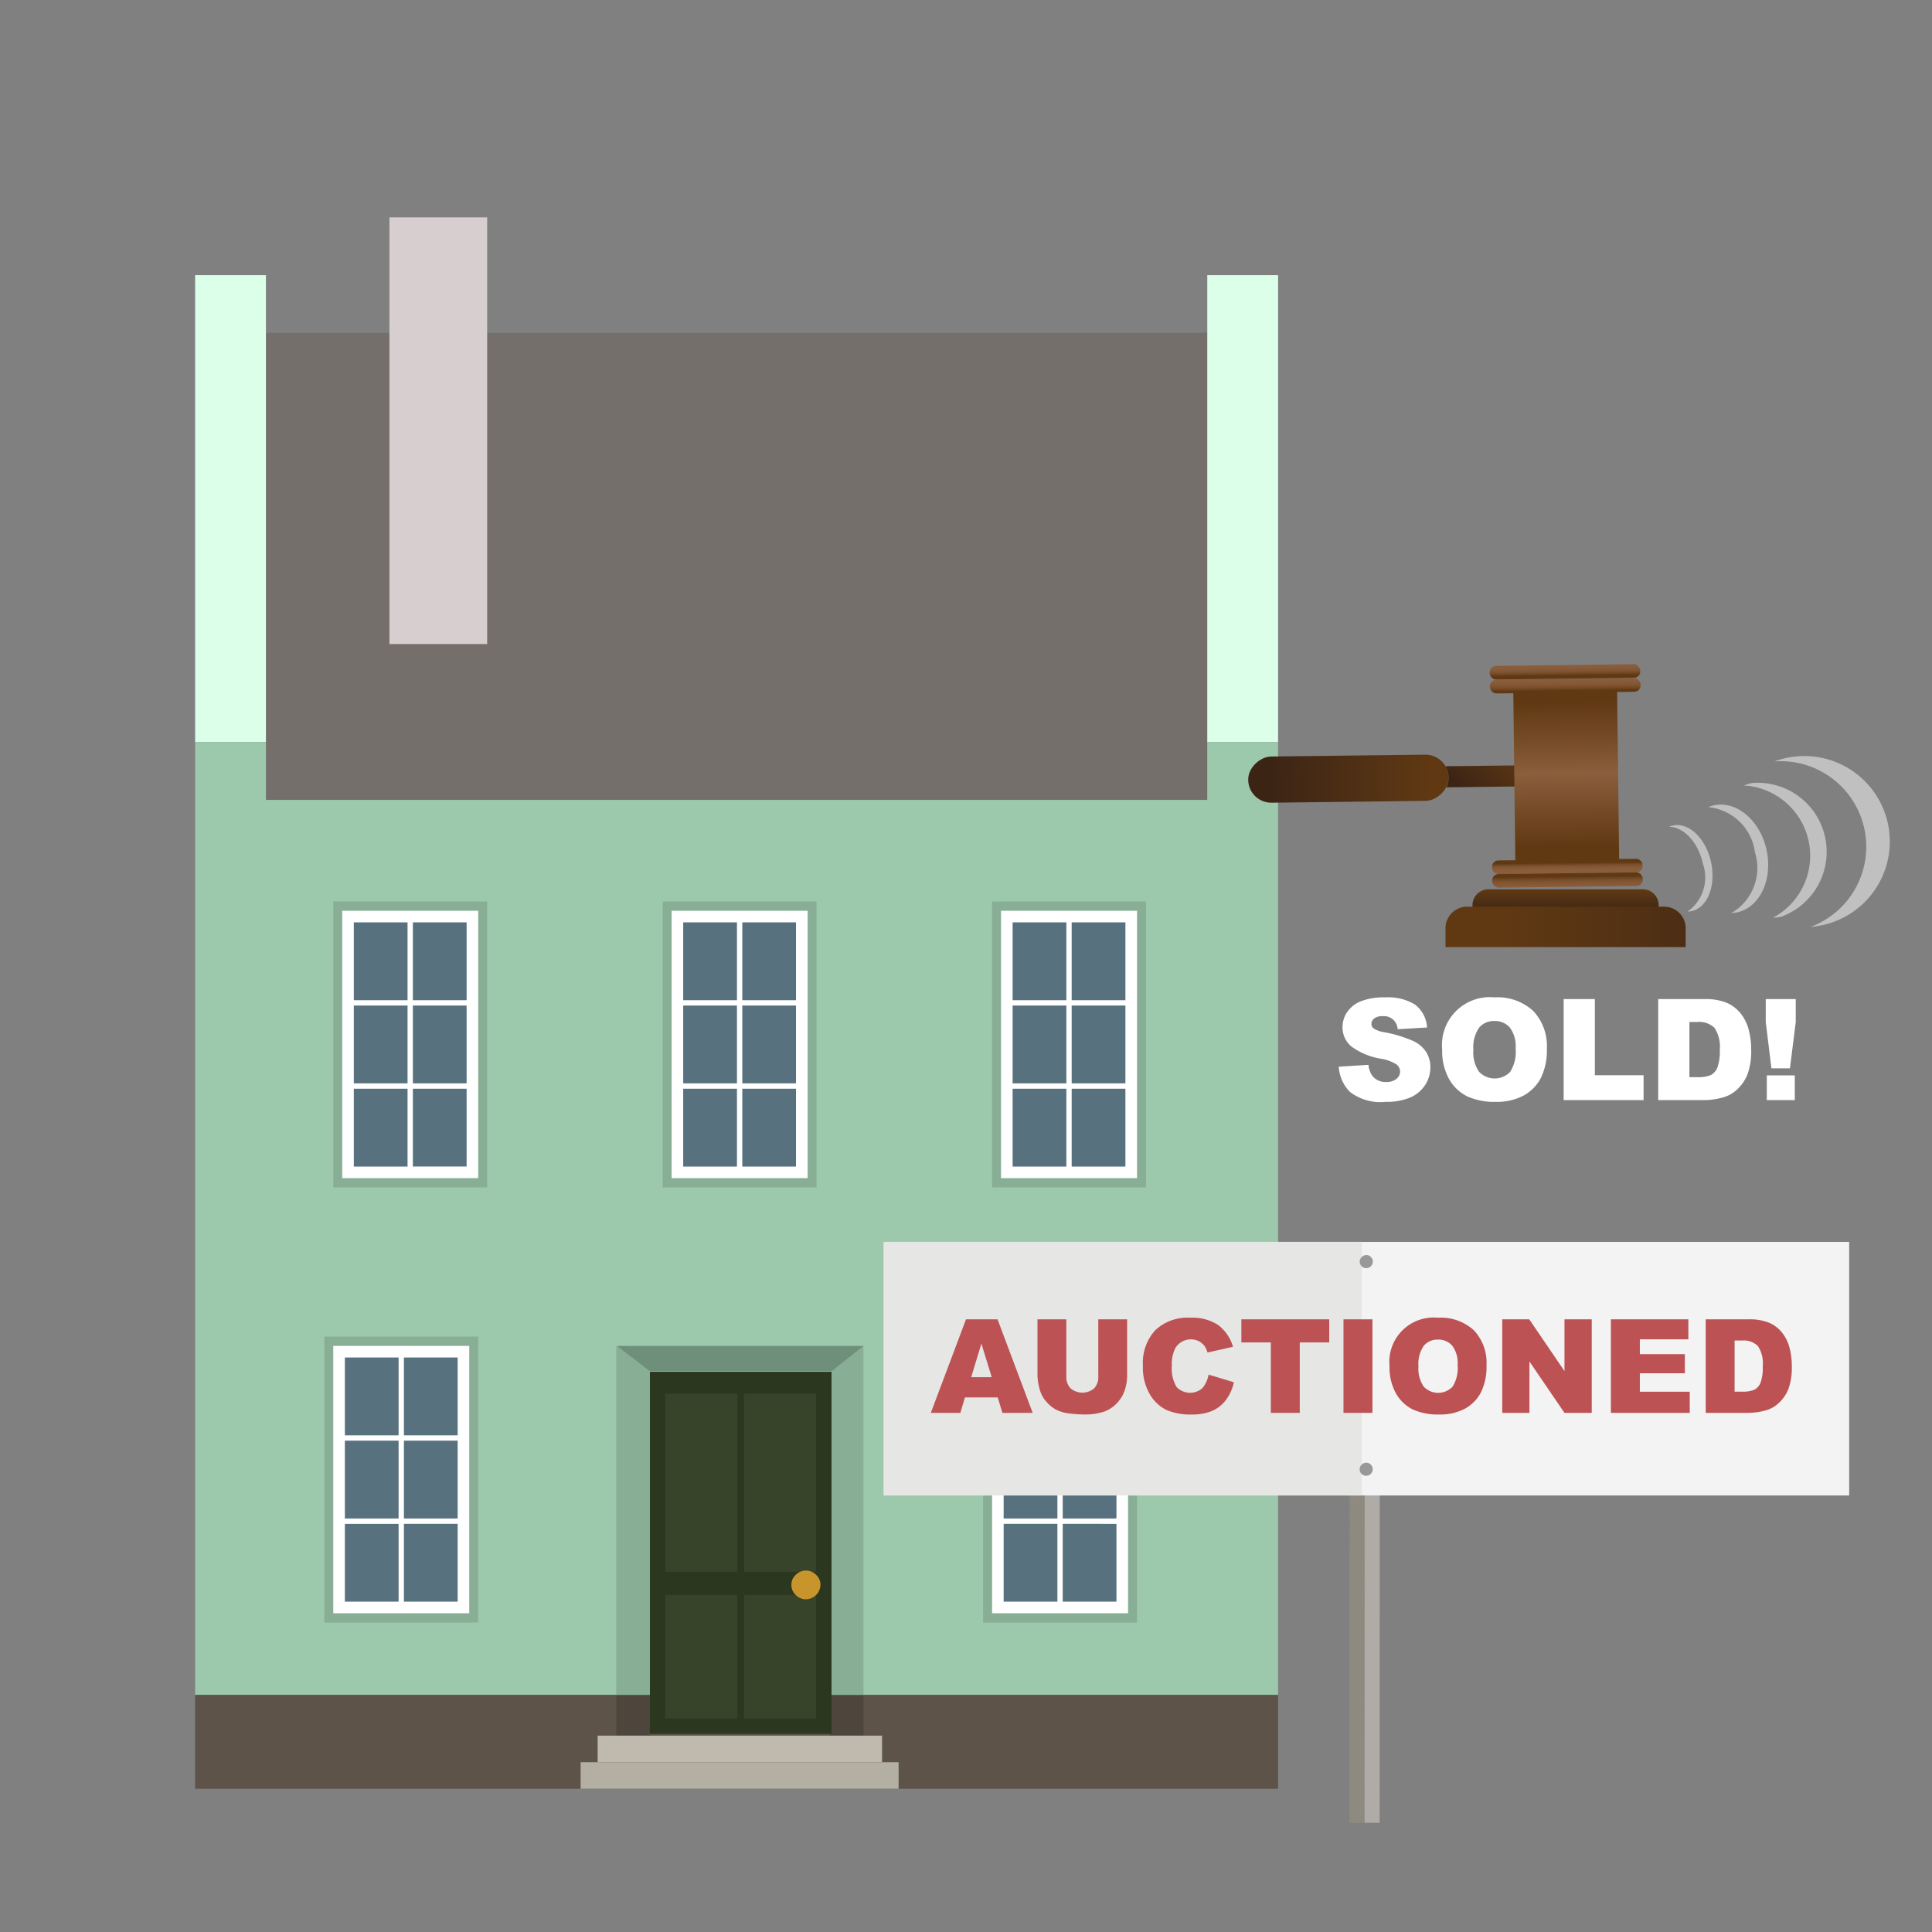 <svg xmlns="http://www.w3.org/2000/svg" xmlns:xlink="http://www.w3.org/1999/xlink" width="110" height="110" viewBox="0 0 110 110">
  <rect x="0" y="0" width="110" height="110" fill="#808080" stroke="none"/>
  <defs>
    <style>
      .a {
        fill: #756f6b;
      }

      .a, .ac, .ad, .b, .c, .d, .e, .f, .l, .m, .n, .o, .w {
        fill-rule: evenodd;
      }

      .b {
        fill: #dcffe9;
      }

      .c {
        fill: #9cc8ab;
      }

      .d {
        fill: #d7cfcf;
      }

      .e {
        fill: #5d5348;
      }

      .f {
        fill: #4e463c;
      }

      .g {
        fill: #2b381f;
      }

      .h {
        fill: #374429;
      }

      .i {
        fill: #c8942c;
      }

      .j {
        fill: #88af96;
      }

      .k {
        fill: #6e907b;
      }

      .l {
        fill: #c0b9ad;
      }

      .m {
        fill: #b4afa3;
      }

      .af, .n {
        fill: #fff;
      }

      .o {
        fill: #58717f;
      }

      .p {
        fill: #8f8a80;
      }

      .q {
        fill: #afaca8;
      }

      .r {
        fill: #f3f3f3;
      }

      .s {
        fill: #e6e6e5;
      }

      .t {
        fill: #989898;
      }

      .u {
        fill: #bc5253;
      }

      .v {
        fill: url(#a);
      }

      .w {
        fill: url(#b);
      }

      .x {
        fill: url(#c);
      }

      .y {
        fill: url(#d);
      }

      .z {
        fill: url(#e);
      }

      .aa {
        fill: url(#f);
      }

      .ab {
        fill: url(#g);
      }

      .ac {
        fill: url(#h);
      }

      .ad {
        fill: url(#i);
      }

      .ae {
        opacity: 0.5;
      }
    </style>
    <linearGradient id="a" x1="-835.301" y1="-3523.481" x2="-835.301" y2="-3514.398" gradientTransform="translate(912.069 3563.144)" gradientUnits="userSpaceOnUse">
      <stop offset="0" stop-color="#603913"/>
      <stop offset="0.791" stop-color="#442915"/>
      <stop offset="1" stop-color="#3c2415"/>
    </linearGradient>
    <linearGradient id="b" x1="36.149" y1="109.674" x2="36.149" y2="113.607" gradientTransform="translate(137.395 -60.996) rotate(44.312)" xlink:href="#a"/>
    <linearGradient id="c" x1="-1299.212" y1="3054.598" x2="-1299.212" y2="3062.786" gradientTransform="translate(1190.965 -3014.624) scale(0.848 1)" gradientUnits="userSpaceOnUse">
      <stop offset="0" stop-color="#603913"/>
      <stop offset="0.333" stop-color="#7c512d"/>
      <stop offset="0.495" stop-color="#8b5e3c"/>
      <stop offset="1" stop-color="#603913"/>
    </linearGradient>
    <linearGradient id="d" x1="-841.276" y1="-3380.01" x2="-840.177" y2="-3380.01" gradientTransform="matrix(0, 1, -0.848, 0, -2777.288, 879.488)" gradientUnits="userSpaceOnUse">
      <stop offset="0" stop-color="#8b5e3c"/>
      <stop offset="0.513" stop-color="#895c3a"/>
      <stop offset="0.712" stop-color="#825634"/>
      <stop offset="0.856" stop-color="#764c28"/>
      <stop offset="0.974" stop-color="#653d18"/>
      <stop offset="1" stop-color="#603913"/>
    </linearGradient>
    <linearGradient id="e" x1="-841.962" y1="-3380.01" x2="-841.046" y2="-3380.01" gradientTransform="matrix(0, 1, -0.848, 0, -2777.298, 879.488)" xlink:href="#d"/>
    <linearGradient id="f" x1="-829.657" y1="-3380.01" x2="-830.362" y2="-3380.01" gradientTransform="matrix(0, 1, -0.848, 0, -2777.165, 879.487)" xlink:href="#d"/>
    <linearGradient id="g" x1="-828.476" y1="-3380.01" x2="-829.585" y2="-3380.01" gradientTransform="matrix(0, 1, -0.848, 0, -2777.156, 879.487)" xlink:href="#d"/>
    <linearGradient id="h" x1="89.138" y1="51.974" x2="89.138" y2="50.654" gradientUnits="userSpaceOnUse">
      <stop offset="0" stop-color="#3c2415"/>
      <stop offset="1" stop-color="#603913"/>
    </linearGradient>
    <linearGradient id="i" x1="105.127" y1="52.772" x2="85.569" y2="52.772" xlink:href="#h"/>
  </defs>
  <title>How to Sell Your House Icons</title>
  <g>
    <polygon class="a" points="15.141 45.544 68.738 45.544 68.738 18.956 15.141 18.956 15.141 42.256 15.141 45.544 15.141 45.544"/>
    <polygon class="b" points="11.11 42.256 15.141 42.256 15.141 15.667 11.11 15.667 11.11 42.256 11.11 42.256"/>
    <polygon class="b" points="68.738 42.256 72.769 42.256 72.769 15.667 68.738 15.667 68.738 42.256 68.738 42.256"/>
    <polygon class="c" points="11.11 96.501 11.11 42.256 15.141 42.256 15.141 45.544 68.738 45.544 68.738 42.256 72.769 42.256 72.769 96.501 11.11 96.501 11.11 96.501"/>
    <polygon class="d" points="22.173 12.378 27.737 12.378 27.737 36.669 22.173 36.669 22.173 12.378 22.173 12.378"/>
    <polygon class="e" points="11.11 96.501 72.769 96.501 72.769 101.845 11.11 101.845 11.11 96.501 11.11 96.501"/>
    <polygon class="f" points="49.162 98.82 49.162 96.501 47.255 96.501 47.255 98.82 49.162 98.82 49.162 98.82"/>
    <polygon class="f" points="36.997 98.82 36.997 96.501 35.087 96.501 35.087 98.82 36.997 98.82 36.997 98.82"/>
    <g>
      <path class="g" d="M47.347,78.102h-10.35V98.714h10.35Z"/>
      <path class="h" d="M41.978,89.49V79.352H37.877V89.49Z"/>
      <path class="h" d="M42.365,79.352V89.49h4.101V79.352Z"/>
      <path class="h" d="M41.978,97.851V90.811H37.877v7.041Z"/>
      <path class="h" d="M46.467,97.851V90.811H42.365v7.041Z"/>
      <path class="i" d="M46.713,90.23a.739.739,0,0,0-.246-.563.808.808,0,0,0-1.142-.019l-.019.019a.739.739,0,0,0-.246.563.758.758,0,0,0,.246.581.795.795,0,0,0,.581.246.842.842,0,0,0,.827-.827Z"/>
    </g>
    <path class="j" d="M36.997,77.503l-1.91-.873V96.501h1.91Z"/>
    <path class="j" d="M49.162,76.63l-1.815.873v18.998h1.815Z"/>
    <path class="k" d="M35.122,76.63l1.883,1.443H47.349L49.162,76.63Z"/>
    <polygon class="l" points="34.027 100.332 34.027 98.82 50.221 98.82 50.221 100.332 34.027 100.332 34.027 100.332"/>
    <polygon class="m" points="33.058 101.845 33.058 100.332 51.163 100.332 51.163 101.845 48.467 101.845 33.058 101.845 33.058 101.845"/>
    <g>
      <rect class="j" x="37.73" y="51.326" width="8.762" height="16.281"/>
      <polygon class="n" points="38.24 51.856 45.982 51.856 45.982 67.077 38.24 67.077 38.24 51.856 38.24 51.856"/>
      <path class="o" d="M38.899,52.516h3.06v4.432h-3.06Zm3.363,0h3.059v4.432H42.263V52.516Zm3.059,4.735v4.432H42.263V57.25Zm0,4.736v4.431H42.263V61.986Zm-3.362,4.431h-3.06V61.986h3.06v4.431Zm-3.06-4.735V57.25h3.06v4.432Z"/>
    </g>
    <g>
      <rect class="j" x="56.485" y="51.326" width="8.762" height="16.281"/>
      <polygon class="n" points="56.995 51.856 64.737 51.856 64.737 67.077 56.995 67.077 56.995 51.856 56.995 51.856"/>
      <path class="o" d="M57.654,52.516h3.06v4.432h-3.06Zm3.363,0h3.059v4.432h-3.059Zm3.059,4.735v4.432h-3.059V57.25Zm0,4.736v4.431h-3.059V61.986Zm-3.362,4.431h-3.06V61.986h3.06v4.431Zm-3.06-4.735V57.25h3.06v4.432Z"/>
    </g>
    <g>
      <rect class="j" x="18.975" y="51.326" width="8.762" height="16.281"/>
      <polygon class="n" points="27.226 51.856 19.485 51.856 19.485 67.077 27.226 67.077 27.226 51.856 27.226 51.856"/>
      <path class="o" d="M26.567,52.516v4.432h-3.06V52.516Zm-3.363,0v4.432H20.145V52.516Zm-3.059,4.735h3.059v4.432h-3.059Zm0,4.736h3.059v4.431h-3.059V61.986Zm3.362,4.431V61.986h3.06v4.431Zm3.06-4.735h-3.06V57.251h3.06v4.432Z"/>
    </g>
    <g>
      <rect class="j" x="55.975" y="76.1" width="8.762" height="16.281"/>
      <polygon class="n" points="56.485 76.63 64.226 76.63 64.226 91.851 56.485 91.851 56.485 76.63 56.485 76.63"/>
      <path class="o" d="M57.144,77.29h3.06v4.432h-3.06Zm3.363,0h3.059v4.432h-3.059Zm3.059,4.735v4.432h-3.059V82.025Zm0,4.736v4.431h-3.059V86.76Zm-3.362,4.431h-3.06V86.76h3.06Zm-3.06-4.735V82.025h3.06v4.432Z"/>
    </g>
    <g>
      <rect class="j" x="18.465" y="76.1" width="8.762" height="16.281"/>
      <polygon class="n" points="26.716 76.63 18.975 76.63 18.975 91.851 26.716 91.851 26.716 76.63 26.716 76.63"/>
      <path class="o" d="M26.057,77.29v4.432h-3.06V77.29Zm-3.363,0v4.432h-3.059V77.29Zm-3.059,4.735h3.059v4.432h-3.059V82.025Zm0,4.736h3.059v4.431h-3.059Zm3.362,4.431V86.76h3.06v4.431Zm3.06-4.735h-3.06V82.025h3.06Z"/>
    </g>
  </g>
  <g>
    <polygon class="p" points="76.844 73.039 76.843 74.239 76.834 103.78 77.691 103.781 77.701 73.039 76.844 73.039"/>
    <polygon class="q" points="77.702 73.039 77.702 74.24 77.692 103.781 78.551 103.781 78.56 73.039 77.702 73.039"/>
    <rect class="r" x="50.33" y="70.708" width="54.954" height="14.439"/>
    <rect class="s" x="50.306" y="70.703" width="27.228" height="14.439"/>
    <path class="t" d="M77.816,71.457a.373.373,0,1,1-.4.373.387.387,0,0,1,.4-.373"/>
    <path class="t" d="M77.811,83.279a.373.373,0,1,1-.4.373.387.387,0,0,1,.4-.373"/>
    <g>
      <path class="u" d="M56.807,79.564H54.938l-.26.879H52.997L55,75.117h1.795l2.002,5.327H57.073Zm-.342-1.152-.588-1.915-.582,1.915Z"/>
      <path class="u" d="M62.531,75.117h1.643v3.173a2.683,2.683,0,0,1-.146.892,1.925,1.925,0,0,1-.462.733,1.851,1.851,0,0,1-.659.441,3.323,3.323,0,0,1-1.152.178,7.3,7.3,0,0,1-.849-.054,2.231,2.231,0,0,1-.769-.216,1.934,1.934,0,0,1-.564-.46,1.676,1.676,0,0,1-.351-.613,3.188,3.188,0,0,1-.152-.901V75.117h1.642v3.249a.927.927,0,0,0,.242.681,1.04,1.04,0,0,0,1.337.004.925.925,0,0,0,.241-.685Z"/>
      <path class="u" d="M68.811,78.264l1.442.436a2.655,2.655,0,0,1-.457,1.014,1.987,1.987,0,0,1-.776.614,2.896,2.896,0,0,1-1.179.207,3.419,3.419,0,0,1-1.419-.253,2.245,2.245,0,0,1-.95-.888,3.008,3.008,0,0,1-.399-1.627,2.764,2.764,0,0,1,.703-2.031,2.674,2.674,0,0,1,1.989-.71,2.702,2.702,0,0,1,1.582.407,2.392,2.392,0,0,1,.855,1.25l-1.453.323a1.248,1.248,0,0,0-.16-.356.939.939,0,0,0-.338-.29,1.037,1.037,0,0,0-1.304.348,1.91,1.91,0,0,0-.226,1.049,1.996,1.996,0,0,0,.269,1.214,1.062,1.062,0,0,0,1.47.064A1.635,1.635,0,0,0,68.811,78.264Z"/>
      <path class="u" d="M70.679,75.117h5.003v1.315H74.003v4.011H72.357V76.433H70.679Z"/>
      <path class="u" d="M76.492,75.117h1.649v5.327H76.492Z"/>
      <path class="u" d="M79.115,77.784a2.521,2.521,0,0,1,2.751-2.758,2.783,2.783,0,0,1,2.049.714,2.689,2.689,0,0,1,.72,2.001A3.272,3.272,0,0,1,84.32,79.272a2.234,2.234,0,0,1-.908.93,2.996,2.996,0,0,1-1.48.333,3.413,3.413,0,0,1-1.492-.287,2.249,2.249,0,0,1-.957-.908A3.023,3.023,0,0,1,79.115,77.784Zm1.647.007a1.785,1.785,0,0,0,.3,1.159,1.135,1.135,0,0,0,1.637.007,1.972,1.972,0,0,0,.291-1.239,1.647,1.647,0,0,0-.304-1.099,1.037,1.037,0,0,0-.823-.347.998.998,0,0,0-.799.352A1.79,1.79,0,0,0,80.762,77.791Z"/>
      <path class="u" d="M85.532,75.117h1.537l2.006,2.947V75.117H90.627v5.327H89.075L87.08,77.519v2.925H85.532Z"/>
      <path class="u" d="M91.717,75.117h4.411v1.137H93.366v.847h2.562v1.086H93.366v1.05H96.208v1.206H91.717Z"/>
      <path class="u" d="M97.116,75.117h2.445a2.929,2.929,0,0,1,1.168.196,1.887,1.887,0,0,1,.735.563,2.318,2.318,0,0,1,.422.854,3.974,3.974,0,0,1,.131,1.032,3.579,3.579,0,0,1-.194,1.325,2.191,2.191,0,0,1-.54.788,1.744,1.744,0,0,1-.741.423,3.799,3.799,0,0,1-.981.145H97.116Zm1.645,1.206v2.911h.403a1.702,1.702,0,0,0,.734-.114.779.779,0,0,0,.342-.4,2.519,2.519,0,0,0,.123-.925,1.793,1.793,0,0,0-.276-1.159,1.168,1.168,0,0,0-.915-.312Z"/>
    </g>
  </g>
  <g>
    <g>
      <g>
        <rect class="v" x="75.457" y="38.63" width="2.629" height="11.411" rx="1.314" transform="translate(120.183 -32.963) rotate(89.312)"/>
        <path class="w" d="M88.341,44.412l-.006-.514a.344.344,0,0,0-.347-.339L82.3,43.627a1.302,1.302,0,0,1,.177.64h0a1.301,1.301,0,0,1-.12.559l5.646-.068A.344.344,0,0,0,88.341,44.412Z"/>
        <g>
          <rect class="x" x="86.218" y="39.044" width="5.912" height="10.286" rx="0.323" transform="translate(-0.524 1.074) rotate(-0.688)"/>
          <rect class="y" x="84.824" y="38.656" width="8.578" height="0.775" rx="0.365" transform="matrix(1, -0.012, 0.012, 1, -0.462, 1.073)"/>
          <rect class="z" x="84.814" y="37.868" width="8.578" height="0.775" rx="0.365" transform="translate(-0.453 1.072) rotate(-0.688)"/>
          <rect class="aa" x="84.947" y="48.942" width="8.578" height="0.775" rx="0.365" transform="translate(-0.586 1.075) rotate(-0.688)"/>
          <rect class="ab" x="84.957" y="49.717" width="8.578" height="0.775" rx="0.365" transform="translate(-0.595 1.075) rotate(-0.688)"/>
        </g>
      </g>
      <g>
        <path class="ac" d="M94.437,52.237v-.749a.91.91,0,0,0-.951-.856H84.79a.91.91,0,0,0-.951.856v.749Z"/>
        <path class="ad" d="M95.976,53.923V52.849a1.23,1.23,0,0,0-1.227-1.227H83.527a1.23,1.23,0,0,0-1.227,1.227v1.074Z"/>
      </g>
      <g class="ae">
        <path class="n" d="M101.688,43.158a4.908,4.908,0,0,0-.662.195,4.87,4.87,0,0,1,2.064,9.419,4.87,4.87,0,1,0-1.403-9.614Z"/>
        <path class="n" d="M99.747,44.581a3.022,3.022,0,0,0-.462.142,4.004,4.004,0,0,1,1.651,7.535,3.002,3.002,0,0,0,.479-.065,3.931,3.931,0,0,0-1.668-7.612Z"/>
        <path class="n" d="M97.581,45.853a1.852,1.852,0,0,0-.323.103,2.966,2.966,0,0,1,2.662,2.575,2.966,2.966,0,0,1-1.341,3.453,1.853,1.853,0,0,0,.336-.041c1.288-.282,2.032-1.874,1.664-3.556S98.868,45.571,97.581,45.853Z"/>
        <path class="n" d="M95.253,47.002a1.146,1.146,0,0,0-.225.075c.829-.006,1.66.876,1.93,2.104a2.379,2.379,0,0,1-.873,2.718,1.137,1.137,0,0,0,.236-.026c.901-.198,1.393-1.448,1.098-2.793S96.154,46.804,95.253,47.002Z"/>
      </g>
    </g>
    <g>
      <path class="af" d="M76.223,60.733l1.691-.106a1.287,1.287,0,0,0,.224.628.938.938,0,0,0,.784.349.87.87,0,0,0,.587-.179.536.536,0,0,0,.206-.414.528.528,0,0,0-.196-.4,2.275,2.275,0,0,0-.91-.334A3.882,3.882,0,0,1,76.94,59.58a1.407,1.407,0,0,1-.502-1.11,1.51,1.51,0,0,1,.257-.837,1.709,1.709,0,0,1,.773-.62,3.607,3.607,0,0,1,1.414-.226,2.889,2.889,0,0,1,1.681.41,1.767,1.767,0,0,1,.689,1.304l-1.676.098a.782.782,0,0,0-.871-.741.711.711,0,0,0-.467.131.403.403,0,0,0-.157.32.322.322,0,0,0,.13.247,1.462,1.462,0,0,0,.597.212,7.462,7.462,0,0,1,1.669.508,1.75,1.75,0,0,1,.733.638,1.612,1.612,0,0,1,.23.851,1.821,1.821,0,0,1-.306,1.02,1.917,1.917,0,0,1-.856.709,3.458,3.458,0,0,1-1.385.241,2.853,2.853,0,0,1-2.032-.565A2.227,2.227,0,0,1,76.223,60.733Z"/>
      <path class="af" d="M82.112,59.764a2.722,2.722,0,0,1,2.97-2.978,3.008,3.008,0,0,1,2.213.771,2.908,2.908,0,0,1,.776,2.16,3.549,3.549,0,0,1-.339,1.654,2.422,2.422,0,0,1-.981,1.004,3.237,3.237,0,0,1-1.599.359,3.678,3.678,0,0,1-1.61-.31,2.43,2.43,0,0,1-1.034-.981A3.261,3.261,0,0,1,82.112,59.764Zm1.776.008a1.928,1.928,0,0,0,.324,1.251,1.226,1.226,0,0,0,1.768.008,2.13,2.13,0,0,0,.313-1.338,1.782,1.782,0,0,0-.327-1.187,1.121,1.121,0,0,0-.889-.374,1.08,1.08,0,0,0-.863.38A1.938,1.938,0,0,0,83.889,59.772Z"/>
      <path class="af" d="M89.028,56.884h1.776v4.335h2.774v1.417H89.028Z"/>
      <path class="af" d="M94.411,56.884h2.64a3.166,3.166,0,0,1,1.262.212,2.056,2.056,0,0,1,.795.608,2.533,2.533,0,0,1,.455.922,4.295,4.295,0,0,1,.141,1.114,3.876,3.876,0,0,1-.21,1.43,2.368,2.368,0,0,1-.582.852,1.913,1.913,0,0,1-.801.457,4.13,4.13,0,0,1-1.06.157h-2.64Zm1.777,1.303v3.142h.435a1.829,1.829,0,0,0,.792-.123.835.835,0,0,0,.369-.432,2.713,2.713,0,0,0,.133-.998,1.941,1.941,0,0,0-.298-1.252,1.261,1.261,0,0,0-.988-.337Z"/>
      <path class="af" d="M100.535,56.884h1.707v1.31l-.33,2.632h-1.055l-.322-2.632Zm.059,4.343h1.593v1.408h-1.593Z"/>
    </g>
  </g>
</svg>
